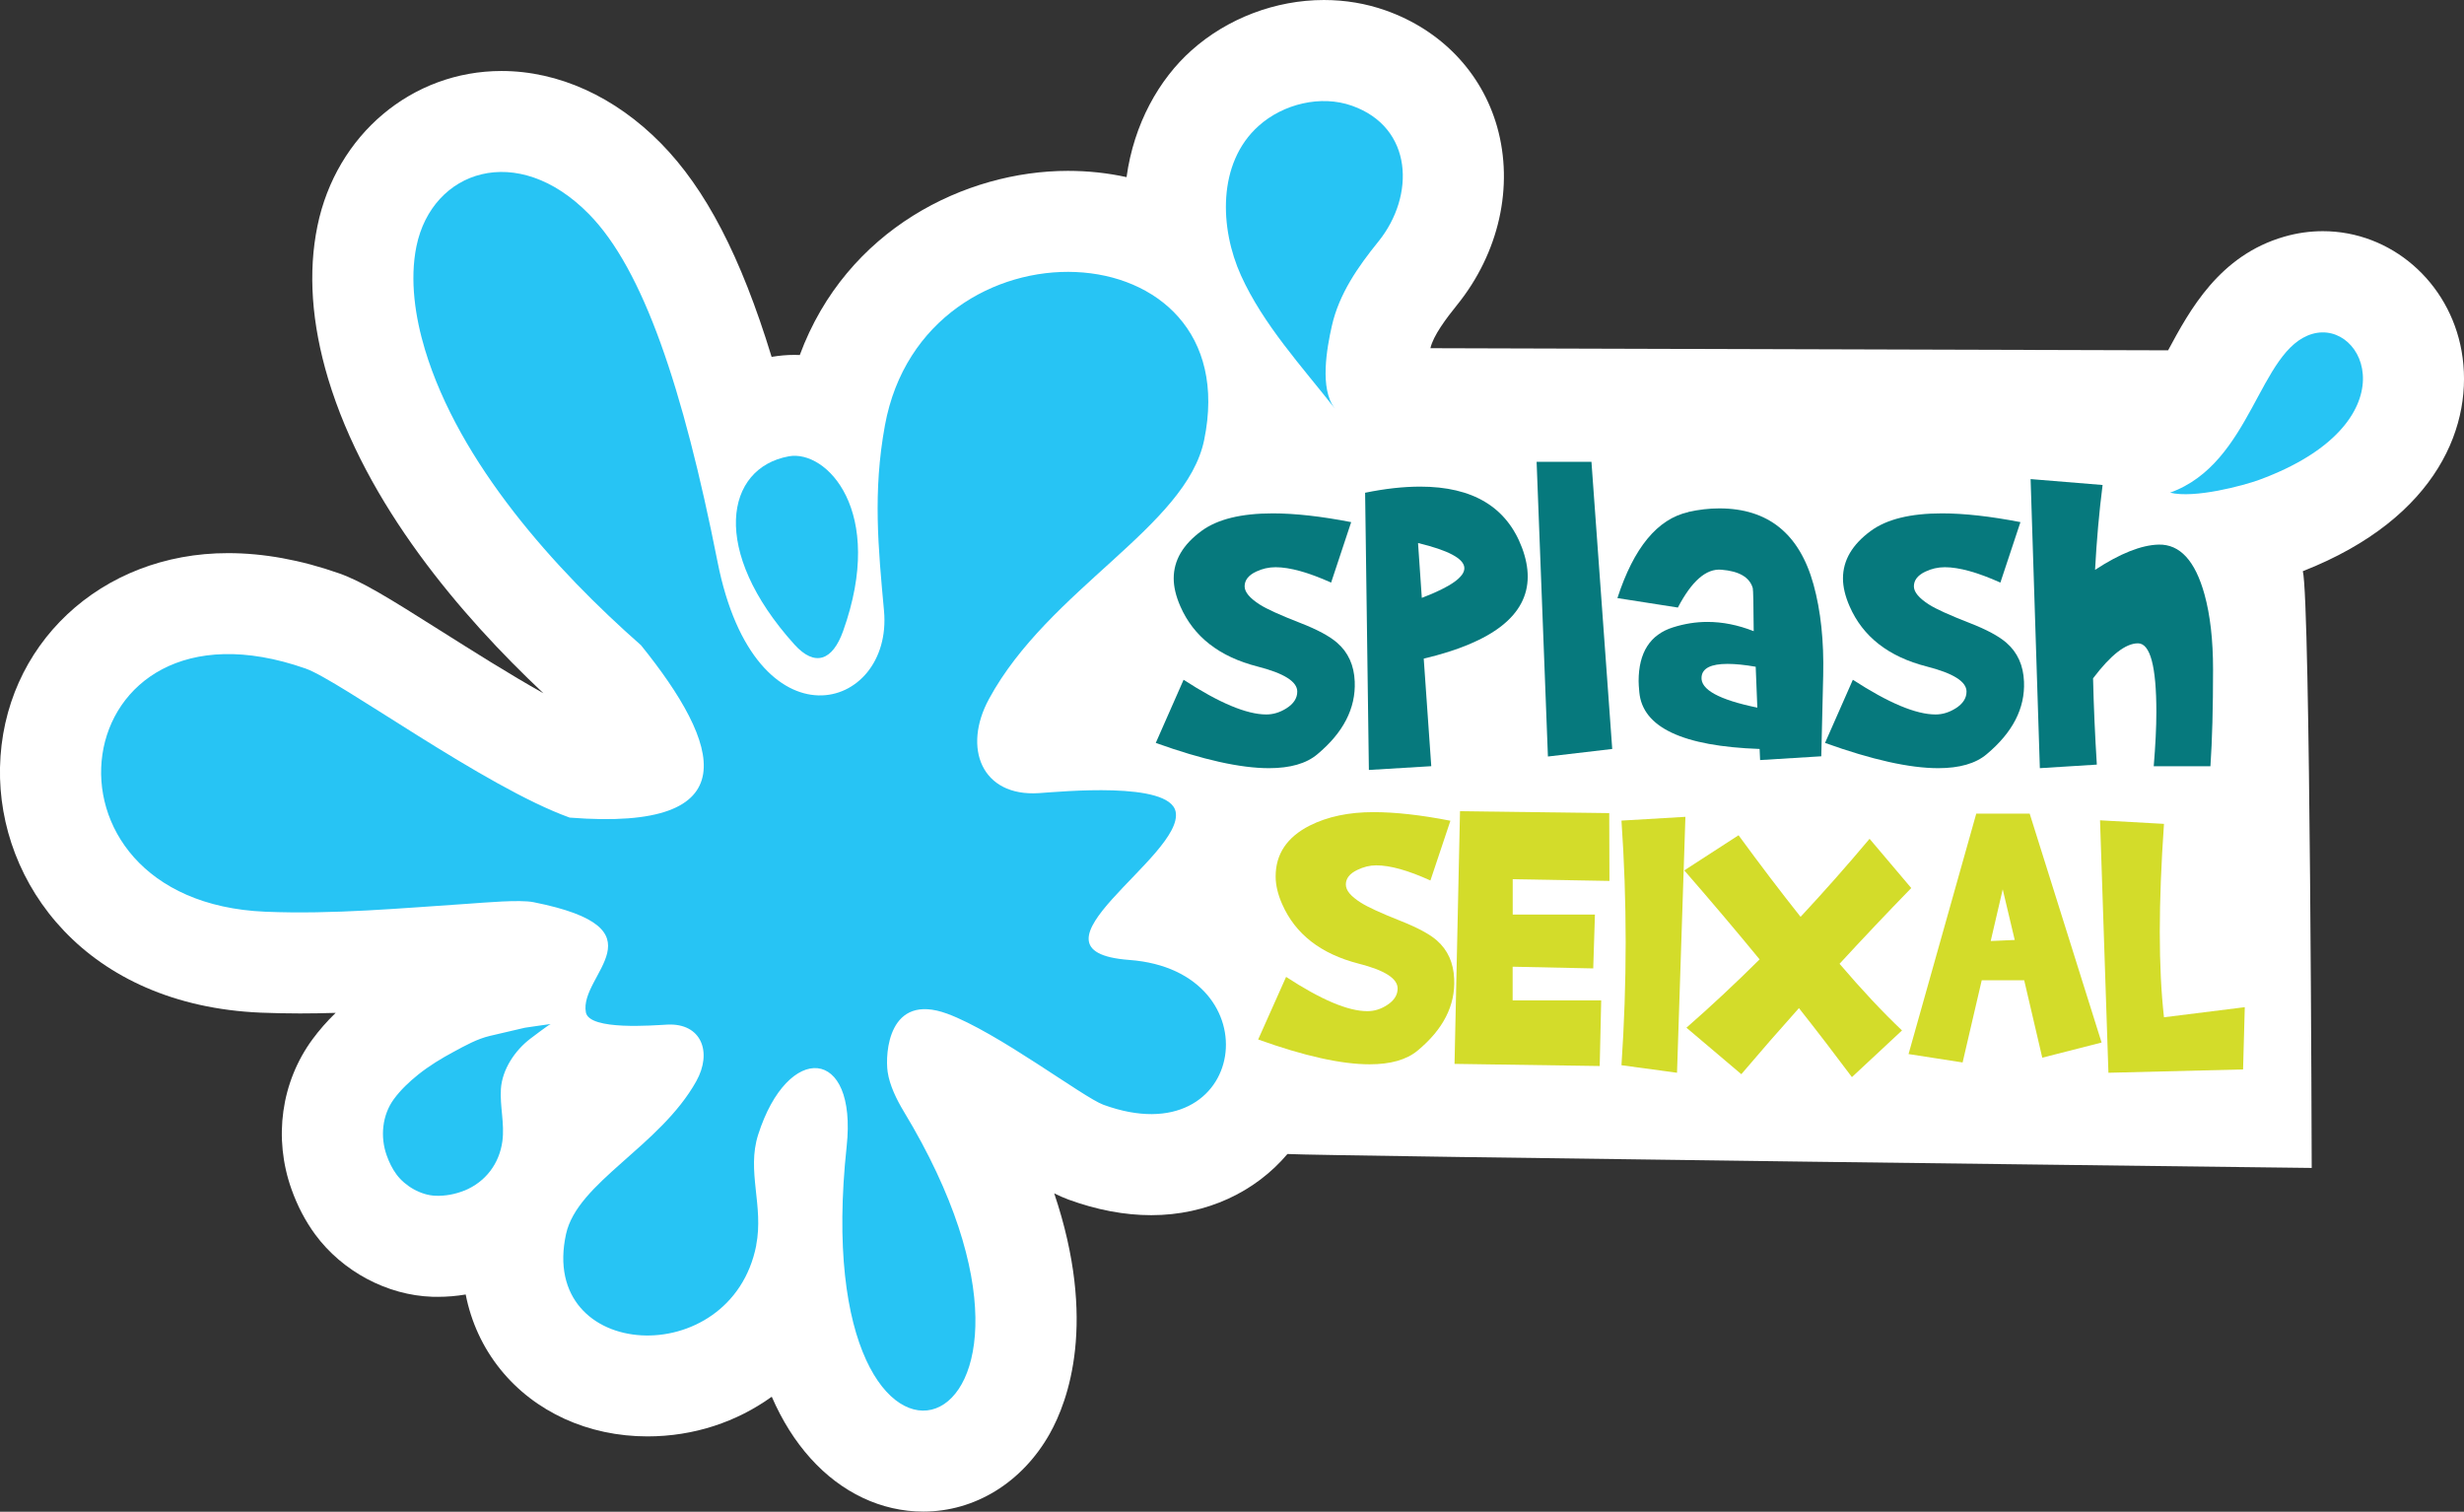 <?xml version="1.0" encoding="UTF-8"?><svg id="Layer_2" xmlns="http://www.w3.org/2000/svg" viewBox="0 0 346.41 212.52"><rect x="0" y="0" width="346.41" height="212.52" fill="#333333" stroke="none"/><defs><style>.cls-1{fill:#fff;}.cls-2{fill:#06797d;}.cls-3{fill:#27c4f4;}.cls-4{fill:#d3dc2a;}</style></defs><g id="Layer_1-2"><g id="logo-Splash-inverted"><path class="cls-1" d="M201.1,48.95c.4-1.77,2.21-4.17,3.74-6.07,5.9-7.3,8.01-16.67,5.64-25.05-2.17-7.65-7.89-13.62-15.69-16.37-2.75-.97-5.66-1.46-8.66-1.46-6.8,0-13.59,2.58-18.63,7.09-4.54,4.05-8.09,10.31-9.12,17.81-2.65-.58-5.41-.88-8.25-.88-14.34,0-31.13,8.17-37.69,25.89-.24,0-.48-.02-.73-.02-1.09,0-2.18,.1-3.23,.28-4.34-14.2-9.31-23.66-15.54-30-6.45-6.57-14.41-10.19-22.43-10.19-12.6,0-23.24,8.95-25.88,21.78-1.34,6.49-.83,13.71,1.5,21.48,5.32,17.67,18.62,33.26,30.27,44.22-4.82-2.7-10.14-6.07-14.5-8.82-7.34-4.64-11.01-6.91-14.26-8.05-5.36-1.88-10.6-2.83-15.56-2.83C14.16,77.73,.37,90.7,0,107.89c-.34,16.35,12.14,33.44,36.68,34.47,1.76,.07,3.62,.11,5.51,.11,1.67,0,3.34-.03,5-.08-1.24,1.2-2.32,2.44-3.27,3.73-4.4,6-5.5,13.87-2.94,21.06,.84,2.37,1.97,4.51,3.33,6.36,3.82,5.19,10.12,8.55,16.45,8.76,.26,0,.53,.01,.79,.01h0c1.32,0,2.63-.11,3.92-.33,.76,3.86,2.39,7.43,4.86,10.5,4.83,6.01,12.37,9.45,20.69,9.45,6.53,0,12.57-2.04,17.48-5.58,1.45,3.34,3.27,6.24,5.45,8.66,4.34,4.83,9.96,7.49,15.85,7.49,7.27,0,13.91-4.09,17.77-10.93,2.6-4.62,6.72-15.76,.64-33.81,.7,.35,1.36,.64,2.04,.89,3.95,1.44,7.86,2.18,11.6,2.18h0c7.83,0,14.66-3.29,19.15-8.6,4.32,.28,144,1.96,144,1.96,0,0-.19-79.84-1.25-83.89,19.14-7.51,24.12-20.83,22.32-30.95-1.74-9.76-9.95-16.85-19.51-16.85-1.82,0-3.64,.26-5.41,.77-9.15,2.63-13.31,10.35-16.34,15.98"/><g><g><path class="cls-2" d="M162.48,104.46l3.92-8.9c5,3.26,8.88,4.88,11.63,4.88,.97,0,1.92-.29,2.82-.86,1.02-.64,1.53-1.43,1.53-2.36,0-1.4-1.86-2.57-5.58-3.52-5.38-1.37-9-4.2-10.86-8.47-.62-1.42-.93-2.72-.93-3.92,0-2.55,1.31-4.77,3.92-6.68,2.24-1.64,5.57-2.46,10-2.46,3.12,0,6.8,.41,11.03,1.23l-2.82,8.5c-3.21-1.44-5.81-2.16-7.81-2.16-.97,0-1.89,.21-2.76,.63-1.06,.51-1.59,1.2-1.59,2.06,0,.8,.71,1.65,2.13,2.56,.97,.62,2.88,1.49,5.71,2.59,2.39,.93,4.12,1.86,5.18,2.79,1.55,1.35,2.37,3.17,2.46,5.45,.15,3.75-1.59,7.15-5.25,10.21-1.55,1.31-3.82,1.96-6.81,1.96-4.01,0-9.31-1.18-15.91-3.55Z"/><path class="cls-2" d="M199.66,68.41c7.4,0,12.17,2.87,14.32,8.6,.53,1.42,.8,2.77,.8,4.05,0,5.38-4.87,9.22-14.62,11.53l1.06,15.12-8.77,.53-.53-38.97c2.83-.58,5.41-.86,7.74-.86Zm6.21,11.39c-.09-1.28-2.26-2.44-6.51-3.46l.53,7.71c4.07-1.55,6.07-2.97,5.98-4.25Z"/><path class="cls-2" d="M223.74,64.93l2.92,40.36-9.04,1.06-1.59-41.43h7.71Z"/><path class="cls-2" d="M237.36,71.97c1.48-.33,2.93-.5,4.35-.5,6.87,0,11.28,3.57,13.25,10.7,1.02,3.7,1.47,7.95,1.36,12.76l-.27,11.39-8.6,.53-.07-1.56c-10.81-.38-16.45-3.03-16.91-7.97-.07-.71-.1-1.23-.1-1.56,0-4.03,1.62-6.56,4.85-7.57,1.62-.51,3.22-.76,4.82-.76,2.13,0,4.3,.43,6.51,1.3-.02-3.81-.07-5.82-.13-6.05-.44-1.53-1.92-2.39-4.42-2.59-2.13-.18-4.16,1.59-6.11,5.32l-8.5-1.33c2.3-7.09,5.63-11.12,9.97-12.09Zm5.51,21.36c-2.33,0-3.54,.61-3.65,1.83-.18,1.77,2.44,3.21,7.84,4.32l-.23-5.75c-1.55-.27-2.87-.4-3.95-.4Z"/><path class="cls-2" d="M256.57,104.46l3.92-8.9c5.01,3.26,8.88,4.88,11.63,4.88,.97,0,1.91-.29,2.82-.86,1.02-.64,1.53-1.43,1.53-2.36,0-1.4-1.86-2.57-5.58-3.52-5.38-1.37-9-4.2-10.86-8.47-.62-1.42-.93-2.72-.93-3.92,0-2.55,1.31-4.77,3.92-6.68,2.24-1.64,5.57-2.46,10-2.46,3.12,0,6.8,.41,11.03,1.23l-2.82,8.5c-3.21-1.44-5.81-2.16-7.81-2.16-.98,0-1.89,.21-2.76,.63-1.06,.51-1.59,1.2-1.59,2.06,0,.8,.71,1.65,2.13,2.56,.97,.62,2.88,1.49,5.71,2.59,2.39,.93,4.12,1.86,5.18,2.79,1.55,1.35,2.37,3.17,2.46,5.45,.16,3.75-1.59,7.15-5.25,10.21-1.55,1.31-3.82,1.96-6.81,1.96-4.01,0-9.31-1.18-15.91-3.55Z"/><path class="cls-2" d="M285.47,67.35l10.13,.83c-.49,3.85-.84,7.83-1.06,11.93,3.52-2.3,6.5-3.49,8.94-3.55,2.99-.07,5.14,2.27,6.45,7.01,.8,2.9,1.2,6.41,1.2,10.53,0,5.43-.12,9.97-.37,13.62h-7.97c.24-2.9,.37-5.44,.37-7.61,0-6.44-.86-9.67-2.59-9.67s-3.83,1.64-6.31,4.92c.09,3.94,.27,7.98,.53,12.13l-8.01,.5-1.3-40.63Z"/></g><path class="cls-3" d="M65.28,167.38c2.98-1.22,4.92-3.78,5.35-6.95,.33-2.45-.36-4.88-.21-7.33,.18-2.77,1.98-5.44,4.15-7.09,0,0,2.61-1.99,2.84-2.04,.23-.06-3.62,.51-3.62,.51l-4.89,1.14c-1.81,.42-3.5,1.37-5.13,2.25-1.74,.93-3.44,1.97-4.98,3.2-1.26,1.01-2.46,2.14-3.42,3.45-1.65,2.25-1.93,5.3-1.01,7.89,.34,.96,.78,1.88,1.39,2.7,1.22,1.65,3.44,2.92,5.48,2.99,1.38,.05,2.77-.21,4.05-.73Zm41.03,7.68c1.09-5.55-1.37-10.4,.28-15.55,4.17-13.06,13.96-12.4,12.44,1.66-6.14,57,36.93,42.81,8.02-4.94-.97-1.61-1.99-3.65-2.26-5.57-.36-2.56,.1-11.18,8.36-8.16,7.11,2.61,19.14,11.77,21.98,12.81,20.26,7.4,24.11-18.84,3.64-20.36-16.39-1.22,7.79-14.63,6.51-20.85-.89-4.3-16.15-2.8-19.25-2.6-8.03,.51-10.73-6.36-6.99-13.24,8.4-15.48,27.74-24.19,30.25-36.4,6.23-30.2-39.38-32.09-44.88-2.06-1.71,9.33-.94,17.2-.13,26.06,1.3,14.19-18.12,19.83-23.4-6.87-4.86-24.53-10.46-41.13-18.07-48.88-10.1-10.3-22.06-6.16-24.26,4.5-.98,4.77-.16,10.03,1.19,14.52,4.82,16.01,18.32,30.97,30.38,41.58,11.21,13.89,15.43,26.24-10.03,24.23-11.95-4.29-32.35-19.29-37.14-20.96-34.15-11.95-40.1,32.74-5.66,34.19,9.52,.4,19.13-.5,28.67-1.13,2.1-.14,7.09-.6,9.05-.21,18.82,3.75,6.34,10.16,7.36,15.5,.5,2.58,9.6,1.8,11.45,1.71,4.8-.24,6.35,3.88,4.07,7.96-5.12,9.17-16.72,14.21-18.31,21.48-3.94,17.98,23.23,19.47,26.74,1.59Zm5.38-84.45c2.87,3.17,5.35,2.28,6.84-1.89,6.05-16.91-2.36-25.54-7.64-24.57-8.94,1.63-11.12,13.25,.8,26.46Z"/><path class="cls-3" d="M187.64,57.4c-4.64-5.92-10.03-11.75-13.17-18.67-2.99-6.6-3.37-15.81,2.49-21.04,3.45-3.09,8.74-4.37,13.1-2.83,8.65,3.05,8.91,12.68,3.73,19.09-2.87,3.54-5.54,7.37-6.55,11.88-.7,3.1-1.74,8.82,.4,11.56Z"/><g><path class="cls-4" d="M176.88,146.14l3.93-8.81c4.91,3.21,8.71,4.82,11.42,4.82,.99,0,1.91-.29,2.78-.86,.99-.63,1.48-1.41,1.48-2.33,0-1.4-1.82-2.56-5.47-3.49-5.32-1.36-8.91-4.15-10.76-8.36-.61-1.38-.92-2.68-.92-3.9,0-3.15,1.6-5.53,4.79-7.15,2.5-1.26,5.49-1.89,8.96-1.89,3.08,0,6.68,.4,10.82,1.21l-2.81,8.4c-3.12-1.42-5.66-2.13-7.63-2.13-.89,0-1.77,.22-2.66,.65-1.06,.51-1.6,1.19-1.6,2.04s.7,1.66,2.1,2.55c.99,.63,2.86,1.49,5.62,2.58,2.39,.95,4.08,1.86,5.09,2.75,1.52,1.34,2.33,3.14,2.42,5.39,.18,3.73-1.54,7.1-5.15,10.09-1.54,1.28-3.79,1.92-6.74,1.92-3.96,0-9.19-1.16-15.67-3.49Z"/><path class="cls-4" d="M226.24,114.32l.03,9.52-13.6-.24v4.97h11.56l-.24,7.57-11.33-.24v4.73h12.45l-.21,9.23-20.41-.3,.77-35.52,20.97,.27Z"/><path class="cls-4" d="M236.95,114.82l-1.18,35.99-7.81-1.06c.39-5.8,.59-11.56,.59-17.3s-.2-11.43-.59-17.09l8.99-.53Z"/><path class="cls-4" d="M237.09,144.48c3.45-3.02,6.88-6.22,10.29-9.61-3.35-4.08-6.88-8.25-10.59-12.51l7.63-4.94c3.06,4.18,5.96,8,8.72,11.47,3.25-3.49,6.49-7.15,9.7-10.97l5.86,6.92c-3.49,3.59-6.85,7.14-10.08,10.65,3.15,3.69,6.08,6.81,8.78,9.37l-7.04,6.56c-2.37-3.17-4.85-6.41-7.45-9.7-2.8,3.13-5.5,6.23-8.1,9.29l-7.72-6.54Z"/><path class="cls-4" d="M278.61,137.8l-2.69,11.56-7.6-1.18,9.52-33.8h7.51l10.11,32.18-8.34,2.13-2.54-10.88h-5.97Zm4.64-5.65l-1.69-7.13-1.69,7.27,3.37-.15Z"/><path class="cls-4" d="M304.23,115.83c-.39,5.6-.59,10.67-.59,15.2s.2,8.51,.59,11.98l11.36-1.42-.24,8.75-18.93,.47-1.18-35.49,8.99,.5Z"/></g><path class="cls-3" d="M305.08,69.26c11.53-4.13,12.48-20.15,20.01-22.32,7.46-2.15,13.99,12.62-7.46,20.51-2.21,.81-9.09,2.66-12.55,1.81Z"/></g></g></g></svg>